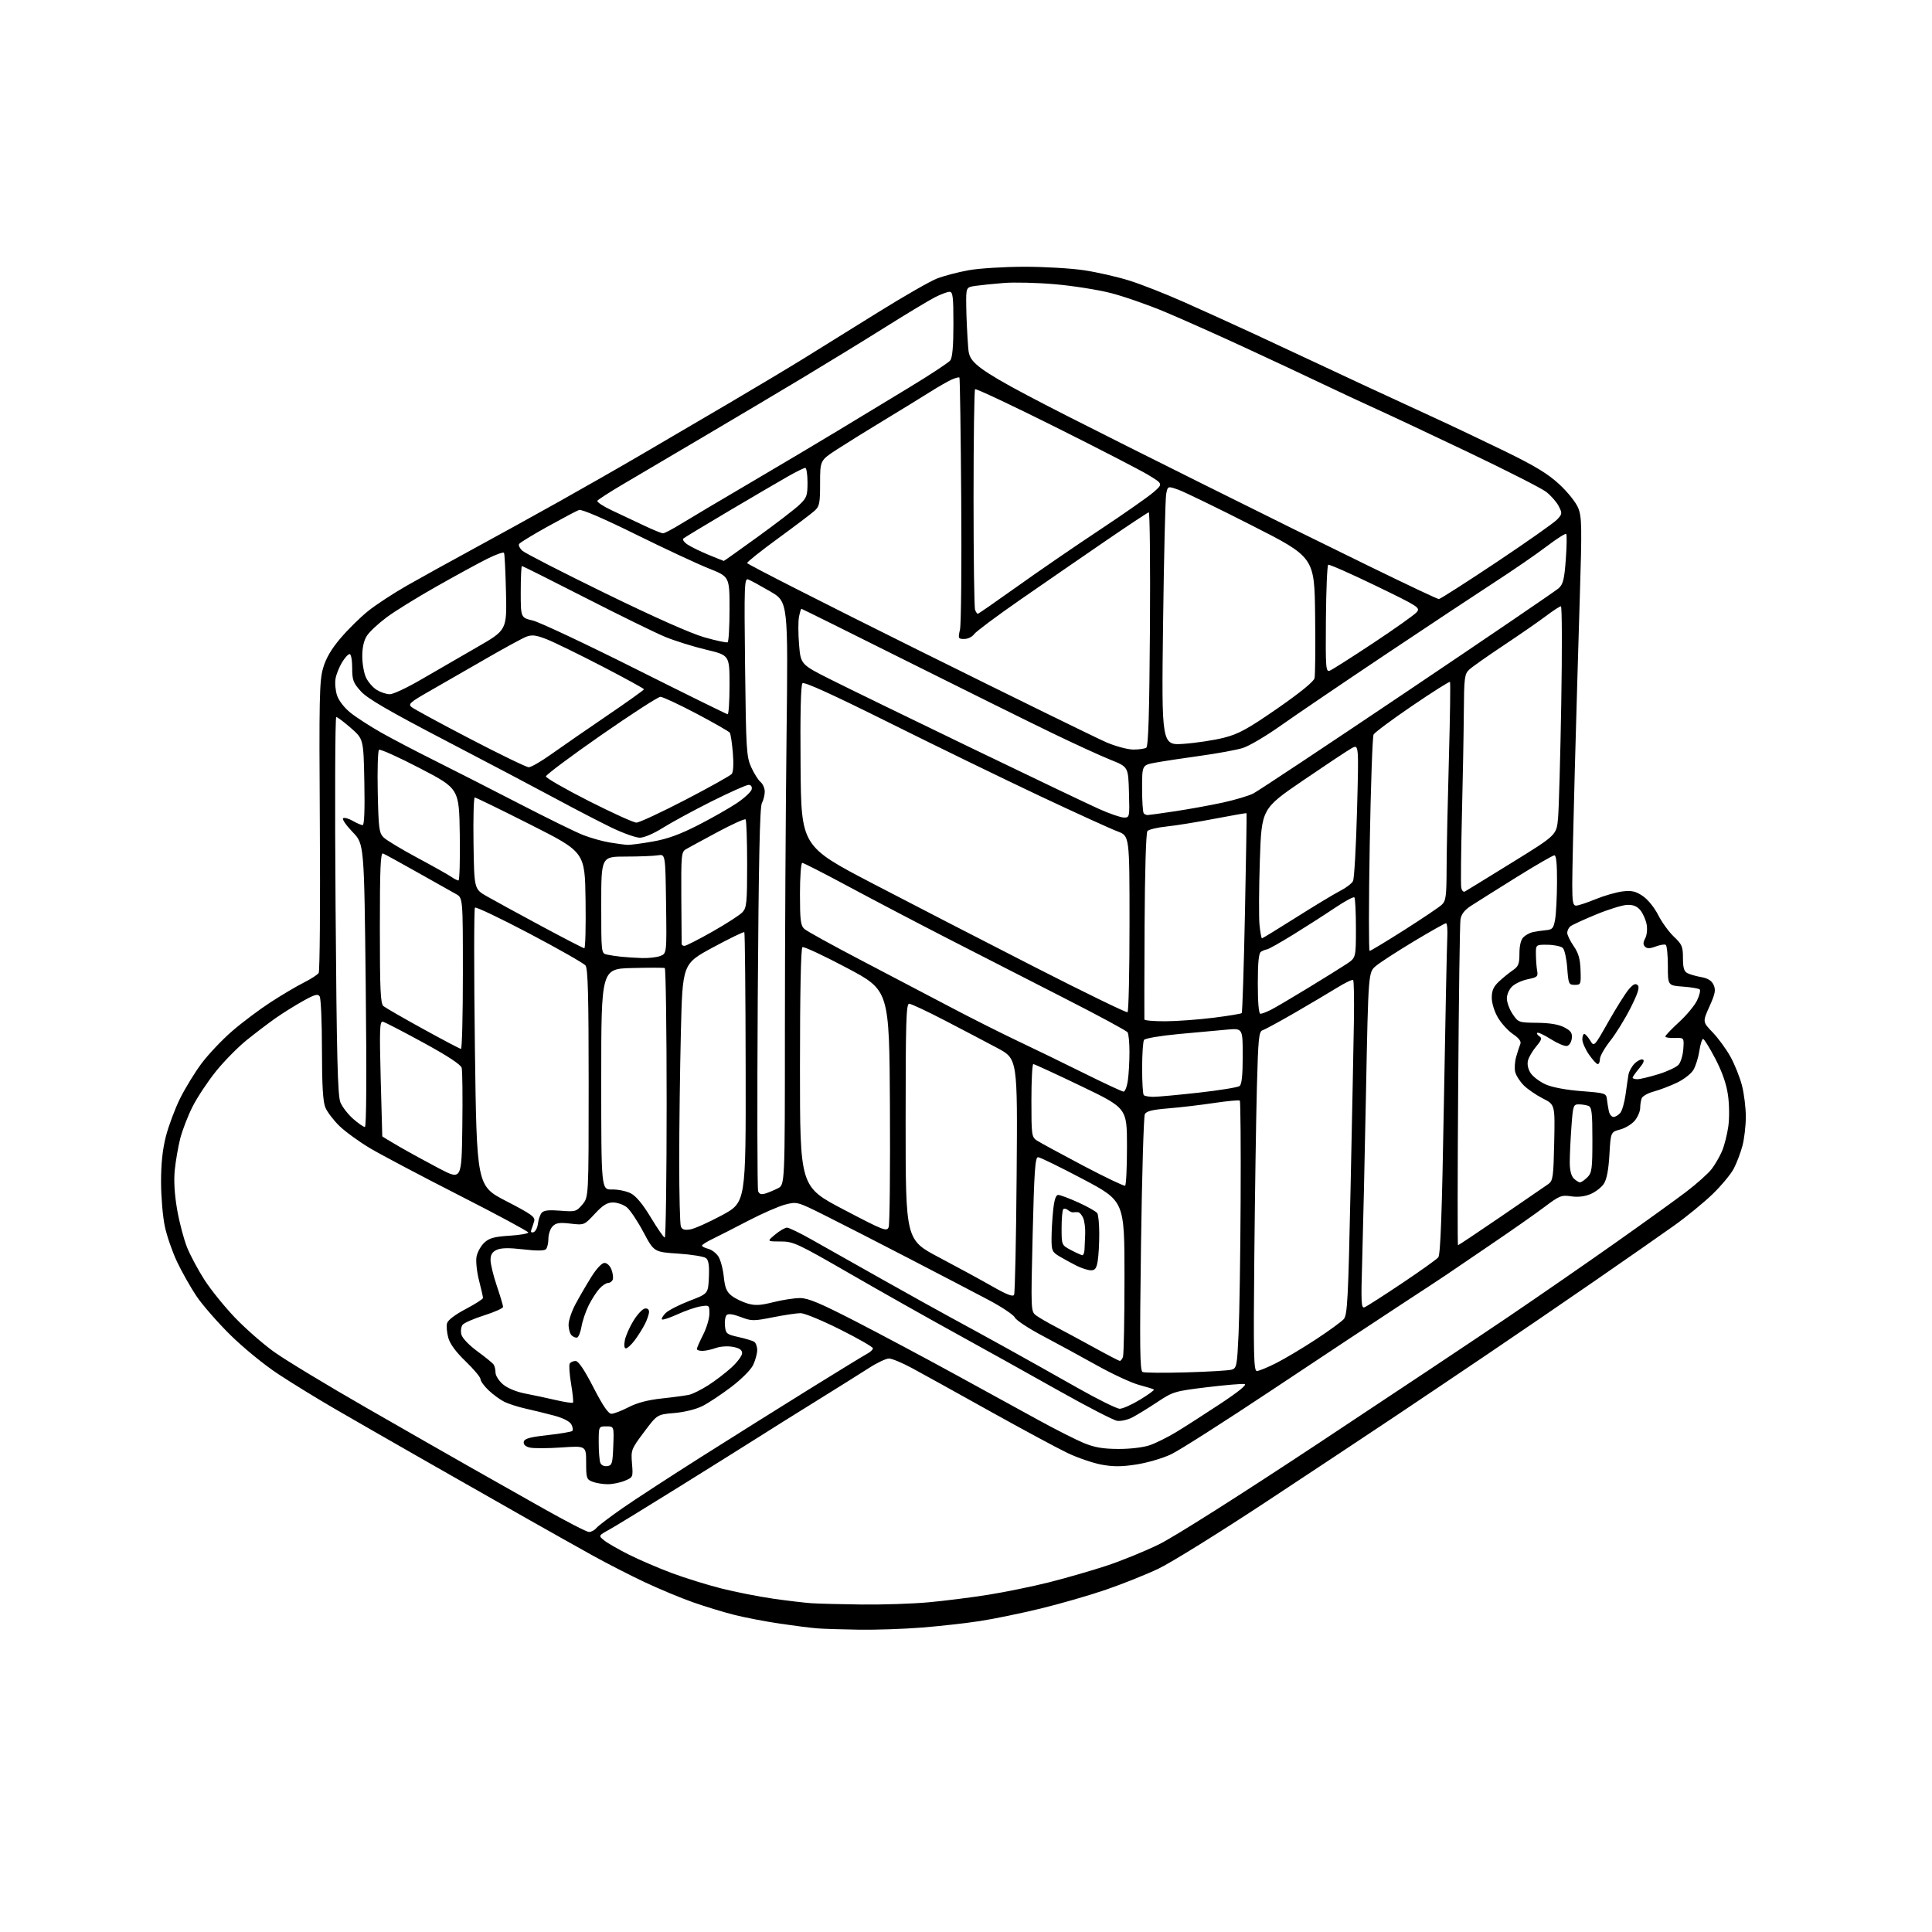 <?xml version="1.0" encoding="UTF-8" standalone="no"?>
<svg 
  version="1.1" 
  xmlns="http://www.w3.org/2000/svg" 
  xmlns:xlink="http://www.w3.org/1999/xlink" 
  xmlns:svg="http://www.w3.org/2000/svg"
  xmlns:rdf="http://www.w3.org/1999/02/22-rdf-syntax-ns#"
  xmlns:cc="http://creativecommons.org/ns#"
  xmlns:dc="http://purl.org/dc/elements/1.1/"
  viewBox="0 0 768 768"
  width="768"
  height="768"
>
<style>svg {background-color: white; }</style>"
<path stroke="none" fill="black" fill-rule="evenodd" d="M341.60,647.83C334.95,647.73 327.48,647.50 325.00,647.31C322.52,647.13 315.77,646.27 310.00,645.42C304.23,644.56 296.04,642.99 291.82,641.92C287.60,640.86 280.20,638.60 275.39,636.90C270.58,635.21 261.98,631.62 256.28,628.94C250.59,626.26 241.33,621.52 235.71,618.41C230.10,615.29 218.53,608.80 210.00,603.97C201.47,599.14 183.47,588.90 170.00,581.21C156.53,573.53 139.88,563.97 133.00,559.98C126.12,555.99 116.06,549.81 110.64,546.24C105.06,542.58 96.76,535.79 91.53,530.63C86.45,525.61 80.39,518.66 78.07,515.19C75.75,511.72 72.30,505.63 70.42,501.66C68.53,497.69 66.32,491.31 65.51,487.47C64.70,483.64 64.03,475.73 64.02,469.91C64.01,462.65 64.61,456.93 65.94,451.73C67.01,447.56 69.54,440.79 71.57,436.68C73.61,432.57 77.47,426.26 80.17,422.66C82.87,419.06 88.32,413.31 92.29,409.88C96.25,406.45 103.10,401.31 107.50,398.45C111.90,395.59 117.83,392.07 120.68,390.64C123.53,389.21 126.23,387.47 126.68,386.77C127.13,386.07 127.34,359.80 127.14,328.39C126.82,277.60 126.96,270.64 128.43,265.60C129.57,261.66 131.68,258.04 135.35,253.72C138.25,250.30 143.15,245.46 146.25,242.96C149.34,240.47 156.30,235.90 161.73,232.80C167.15,229.71 178.99,223.16 188.04,218.25C197.09,213.34 212.38,204.91 222.00,199.52C231.62,194.14 246.47,185.66 255.00,180.67C263.52,175.69 279.05,166.59 289.50,160.45C299.95,154.31 313.45,146.23 319.50,142.50C325.55,138.77 338.82,130.52 349.00,124.17C359.18,117.83 369.75,111.77 372.50,110.71C375.25,109.65 380.88,108.17 385.00,107.43C389.12,106.68 399.02,106.06 407.00,106.04C414.98,106.02 425.78,106.66 431.00,107.44C436.23,108.23 444.33,110.08 449.00,111.56C453.68,113.03 463.35,116.83 470.50,120.01C477.65,123.18 489.80,128.70 497.50,132.26C505.20,135.83 515.55,140.66 520.50,142.99C525.45,145.33 535.80,150.16 543.50,153.74C551.20,157.31 563.18,162.85 570.13,166.04C577.08,169.23 589.77,175.26 598.35,179.44C610.25,185.25 615.34,188.34 619.86,192.53C623.25,195.67 626.48,199.73 627.39,202.00C628.80,205.54 628.87,209.49 628.00,237.24C627.47,254.43 626.57,285.38 626.01,306.00C625.45,326.62 624.99,347.21 624.99,351.75C625.00,358.46 625.28,360.00 626.52,360.00C627.36,360.00 630.84,358.85 634.27,357.44C637.70,356.04 642.52,354.65 645.00,354.35C648.63,353.92 650.17,354.27 653.00,356.16C655.01,357.51 657.62,360.72 659.15,363.72C660.60,366.59 663.41,370.47 665.40,372.34C668.62,375.38 669.00,376.28 669.00,380.83C669.00,384.68 669.43,386.15 670.75,386.83C671.71,387.33 674.21,388.05 676.30,388.42C678.95,388.90 680.42,389.83 681.19,391.53C682.11,393.53 681.82,395.01 679.54,400.08C676.79,406.21 676.79,406.21 680.79,410.36C682.99,412.64 686.17,416.98 687.85,420.00C689.53,423.02 691.60,428.18 692.45,431.46C693.30,434.74 693.99,440.36 693.99,443.96C693.98,447.56 693.38,452.75 692.64,455.50C691.91,458.25 690.37,462.30 689.23,464.50C688.09,466.70 684.31,471.26 680.83,474.63C677.35,478.01 670.45,483.65 665.50,487.18C660.55,490.71 646.38,500.59 634.00,509.14C621.62,517.69 602.27,530.91 591.00,538.52C579.73,546.14 563.30,557.18 554.50,563.07C545.70,568.96 522.98,584.02 504.00,596.54C485.02,609.07 465.45,621.23 460.50,623.58C455.55,625.93 446.17,629.68 439.65,631.92C433.14,634.16 421.44,637.54 413.65,639.43C405.87,641.32 395.00,643.56 389.50,644.40C384.00,645.25 373.70,646.40 366.60,646.97C359.51,647.54 348.26,647.92 341.60,647.83zM342.50,637.82C350.75,637.91 362.68,637.53 369.00,636.95C375.32,636.38 386.07,635.03 392.87,633.94C399.68,632.85 410.57,630.62 417.07,628.98C423.57,627.34 433.74,624.41 439.66,622.47C445.58,620.53 455.06,616.67 460.73,613.89C466.84,610.89 492.70,594.50 524.26,573.63C553.54,554.27 587.40,531.72 599.50,523.52C611.60,515.32 630.73,502.10 642.00,494.14C653.27,486.19 665.97,477.04 670.21,473.82C674.45,470.60 679.05,466.49 680.43,464.68C681.81,462.87 683.68,459.63 684.58,457.47C685.48,455.31 686.58,450.95 687.03,447.77C687.49,444.53 687.44,439.10 686.91,435.38C686.28,430.91 684.64,426.19 681.88,420.88C679.62,416.54 677.43,413.00 677.00,413.00C676.58,413.00 675.91,415.14 675.52,417.75C675.13,420.36 674.07,423.76 673.16,425.29C672.25,426.84 669.29,429.13 666.51,430.44C663.75,431.74 659.63,433.30 657.35,433.91C655.07,434.52 652.93,435.73 652.60,436.59C652.27,437.46 652.00,439.19 652.00,440.45C652.00,441.70 651.08,443.91 649.95,445.34C648.82,446.78 646.18,448.41 644.09,448.98C640.28,450.00 640.28,450.00 639.77,458.98C639.42,465.05 638.70,468.81 637.55,470.57C636.61,472.00 634.23,473.84 632.25,474.67C629.90,475.65 627.21,475.96 624.52,475.55C620.70,474.98 619.89,475.31 613.94,479.80C610.40,482.47 600.57,489.35 592.11,495.08C583.64,500.81 575.99,506.01 575.11,506.64C574.22,507.27 566.08,512.63 557.00,518.55C547.92,524.48 524.98,539.67 506.00,552.30C487.02,564.94 468.80,576.56 465.50,578.12C462.20,579.68 456.02,581.49 451.76,582.15C445.85,583.07 442.55,583.08 437.83,582.21C434.43,581.57 428.42,579.52 424.46,577.64C420.50,575.76 406.52,568.23 393.38,560.91C380.25,553.58 366.35,545.89 362.50,543.82C358.65,541.75 354.56,540.04 353.41,540.03C352.25,540.01 348.65,541.71 345.41,543.81C342.16,545.90 332.75,551.80 324.50,556.91C316.25,562.02 306.12,568.36 302.00,570.99C297.88,573.61 283.70,582.49 270.50,590.71C257.30,598.93 244.55,606.74 242.17,608.06C237.84,610.46 237.84,610.46 240.17,612.34C241.45,613.38 245.88,615.92 250.00,617.99C254.12,620.06 261.77,623.34 267.00,625.30C272.23,627.25 281.06,630.00 286.63,631.41C292.20,632.82 301.42,634.64 307.13,635.47C312.83,636.29 319.75,637.11 322.50,637.30C325.25,637.49 334.25,637.72 342.50,637.82zM234.13,608.99C235.02,608.99 236.35,608.29 237.07,607.41C237.80,606.54 242.46,603.00 247.44,599.53C252.42,596.07 266.40,586.97 278.50,579.30C290.60,571.64 309.95,559.50 321.50,552.33C333.05,545.16 343.51,538.77 344.75,538.11C345.99,537.46 347.00,536.50 347.00,535.97C347.00,535.45 341.16,532.09 334.01,528.51C326.87,524.93 319.78,522.00 318.26,522.00C316.74,522.00 311.79,522.74 307.25,523.64C299.50,525.18 298.73,525.17 294.42,523.52C291.40,522.37 289.49,522.11 288.84,522.76C288.30,523.30 288.00,525.23 288.18,527.05C288.48,530.14 288.84,530.44 293.54,531.49C296.31,532.11 299.12,532.95 299.79,533.37C300.45,533.78 301.00,535.26 301.00,536.66C301.00,538.05 300.28,540.72 299.40,542.57C298.48,544.51 294.76,548.24 290.65,551.36C286.72,554.35 281.55,557.77 279.16,558.96C276.65,560.22 271.97,561.37 268.03,561.70C261.25,562.27 261.25,562.27 256.01,569.27C250.92,576.07 250.79,576.41 251.23,581.75C251.68,587.17 251.65,587.25 248.37,588.62C246.55,589.38 243.50,590.00 241.60,590.00C239.69,590.00 236.98,589.56 235.57,589.02C233.17,588.11 233.00,587.62 233.00,581.38C233.00,574.71 233.00,574.71 223.08,575.40C217.63,575.77 211.98,575.78 210.53,575.42C208.82,574.99 208.01,574.19 208.21,573.13C208.46,571.87 210.56,571.28 217.70,570.48C222.75,569.92 227.16,569.17 227.52,568.81C227.87,568.46 227.69,567.30 227.12,566.23C226.48,565.03 223.87,563.69 220.29,562.73C217.11,561.88 212.03,560.63 209.00,559.96C205.97,559.28 202.15,558.07 200.50,557.25C198.85,556.44 196.04,554.39 194.25,552.69C192.46,551.00 191.00,548.99 191.00,548.22C191.00,547.46 188.35,544.29 185.11,541.17C181.22,537.43 178.87,534.23 178.20,531.77C177.63,529.73 177.41,527.13 177.71,526.02C178.03,524.77 180.91,522.58 185.12,520.37C188.90,518.38 192.00,516.39 192.00,515.96C192.00,515.52 191.29,512.37 190.41,508.96C189.54,505.55 189.09,501.31 189.43,499.54C189.76,497.77 191.14,495.28 192.49,494.01C194.47,492.15 196.40,491.61 202.47,491.22C206.61,490.95 210.00,490.38 210.00,489.94C210.00,489.51 197.63,482.85 182.51,475.15C167.39,467.45 151.46,459.03 147.12,456.45C142.78,453.87 137.31,449.89 134.96,447.63C132.62,445.36 130.09,442.05 129.35,440.28C128.37,437.95 128.00,431.61 127.98,417.28C127.98,406.40 127.57,396.87 127.08,396.10C126.36,394.96 125.12,395.30 120.35,397.97C117.13,399.77 112.25,402.83 109.50,404.76C106.75,406.70 101.64,410.58 98.14,413.39C94.64,416.20 89.11,421.82 85.84,425.87C82.58,429.92 78.38,436.26 76.52,439.95C74.66,443.65 72.47,449.33 71.64,452.59C70.82,455.84 69.85,461.44 69.48,465.02C69.04,469.34 69.36,474.68 70.41,480.81C71.29,485.90 73.09,492.71 74.40,495.94C75.71,499.18 78.84,505.00 81.35,508.88C83.86,512.76 89.28,519.46 93.39,523.76C97.50,528.06 104.47,534.18 108.88,537.35C113.28,540.52 129.85,550.56 145.70,559.65C161.54,568.75 179.90,579.24 186.50,582.98C193.10,586.72 206.15,594.09 215.50,599.37C224.85,604.65 233.23,608.98 234.13,608.99zM241.38,582.80C243.30,582.53 243.53,581.78 243.79,574.75C244.08,567.00 244.08,567.00 241.04,567.00C238.00,567.00 238.00,567.00 238.00,573.42C238.00,576.95 238.28,580.57 238.63,581.47C239.00,582.44 240.13,582.98 241.38,582.80zM444.62,575.98C449.40,575.99 454.55,575.37 457.12,574.47C459.53,573.63 464.20,571.31 467.50,569.31C470.80,567.32 478.66,562.27 484.98,558.10C492.39,553.20 495.83,550.40 494.71,550.18C493.74,550.00 487.01,550.57 479.73,551.45C466.93,553.01 466.29,553.20 459.98,557.39C456.39,559.77 451.94,562.50 450.10,563.45C448.25,564.41 445.55,565.01 444.10,564.80C442.64,564.59 432.02,559.10 420.48,552.60C408.94,546.11 390.73,535.97 380.00,530.07C369.27,524.18 350.41,513.54 338.08,506.43C316.90,494.21 315.37,493.50 310.25,493.50C304.84,493.50 304.84,493.50 308.13,490.75C309.94,489.24 312.06,488.00 312.83,488.00C313.61,488.00 318.13,490.19 322.87,492.88C327.62,495.56 340.27,502.70 351.00,508.74C361.73,514.78 374.10,521.66 378.50,524.03C382.90,526.40 392.57,531.70 400.00,535.81C407.43,539.93 420.13,547.05 428.24,551.65C436.35,556.24 443.94,560.00 445.11,560.00C446.28,560.00 449.91,558.38 453.18,556.39C456.44,554.41 458.93,552.60 458.71,552.38C458.49,552.15 455.87,551.34 452.90,550.56C449.93,549.79 442.32,546.27 436.00,542.74C429.68,539.21 419.96,533.93 414.42,531.00C408.87,528.07 403.92,524.80 403.42,523.74C402.91,522.67 398.23,519.54 393.00,516.77C387.77,514.00 373.60,506.61 361.50,500.34C349.40,494.06 334.41,486.39 328.18,483.28C316.94,477.66 316.82,477.63 312.18,478.82C309.61,479.48 303.00,482.37 297.50,485.23C292.00,488.09 285.61,491.35 283.30,492.47C280.98,493.59 279.07,494.79 279.05,495.14C279.02,495.49 280.12,496.06 281.49,496.41C282.86,496.75 284.68,498.11 285.55,499.44C286.42,500.76 287.39,504.37 287.71,507.46C288.16,511.85 288.83,513.51 290.78,515.04C292.15,516.12 294.98,517.51 297.07,518.14C300.12,519.05 302.14,518.96 307.39,517.64C310.98,516.74 315.76,516.00 318.02,516.00C321.25,516.00 326.04,518.01 340.32,525.37C350.32,530.52 368.18,540.04 380.00,546.52C391.82,553.00 406.85,561.23 413.39,564.82C419.93,568.40 427.81,572.38 430.89,573.65C435.14,575.39 438.47,575.96 444.62,575.98zM243.05,562.00C244.02,562.00 247.07,560.83 249.83,559.40C253.24,557.63 257.51,556.51 263.17,555.90C267.75,555.41 272.62,554.75 274.00,554.43C275.38,554.12 278.75,552.43 281.50,550.69C284.25,548.94 288.41,545.77 290.75,543.63C293.09,541.49 295.00,538.92 295.00,537.92C295.00,536.61 293.97,535.90 291.34,535.40C289.25,535.01 286.32,535.21 284.52,535.86C282.78,536.49 280.38,537.00 279.18,537.00C277.98,537.00 277.00,536.66 277.00,536.25C277.01,535.84 278.13,533.29 279.50,530.58C280.88,527.87 282.00,524.10 282.00,522.20C282.00,518.80 281.94,518.75 278.46,519.31C276.52,519.63 272.40,521.04 269.31,522.46C266.22,523.87 263.45,524.78 263.15,524.49C262.86,524.19 263.50,523.05 264.59,521.97C265.68,520.88 269.93,518.70 274.03,517.12C281.50,514.26 281.50,514.26 281.79,507.79C282.00,503.14 281.69,500.98 280.67,500.14C279.89,499.49 274.91,498.68 269.61,498.33C259.98,497.70 259.98,497.70 255.74,489.73C253.41,485.35 250.43,480.91 249.12,479.88C247.80,478.85 245.36,478.00 243.69,478.00C241.36,478.00 239.64,479.07 236.43,482.52C232.22,487.04 232.22,487.04 226.80,486.41C222.45,485.90 221.04,486.10 219.69,487.46C218.76,488.38 218.00,490.60 218.00,492.37C218.00,494.15 217.55,496.05 217.01,496.59C216.36,497.24 213.22,497.26 207.98,496.64C202.31,495.98 199.21,496.04 197.47,496.83C195.66,497.66 195.00,498.74 195.00,500.88C195.00,502.49 196.12,507.11 197.49,511.15C198.86,515.19 199.98,518.95 199.98,519.50C199.97,520.05 196.61,521.56 192.52,522.86C188.42,524.15 184.55,525.84 183.92,526.59C183.29,527.35 183.06,529.10 183.40,530.47C183.77,531.93 186.40,534.69 189.76,537.16C192.92,539.47 195.83,541.84 196.23,542.43C196.64,543.02 196.98,544.47 196.98,545.66C196.99,546.85 198.34,548.95 199.99,550.34C201.77,551.84 205.30,553.29 208.74,553.95C211.91,554.56 217.38,555.72 220.90,556.54C224.43,557.36 227.51,557.82 227.76,557.58C228.00,557.33 227.67,553.97 227.02,550.11C226.37,546.24 226.12,542.61 226.48,542.04C226.83,541.47 227.88,541.01 228.81,541.01C229.94,541.02 232.28,544.49 235.89,551.51C239.66,558.83 241.82,562.00 243.05,562.00zM471.50,545.54C480.30,545.29 488.45,544.81 489.61,544.46C491.59,543.88 491.77,542.95 492.35,530.17C492.70,522.65 493.07,498.85 493.17,477.27C493.28,455.69 493.13,437.80 492.85,437.52C492.57,437.23 488.00,437.65 482.71,438.44C477.41,439.24 469.22,440.20 464.50,440.59C458.12,441.10 455.71,441.69 455.09,442.89C454.64,443.78 453.95,467.07 453.57,494.65C453.00,535.58 453.12,544.90 454.19,545.39C454.91,545.72 462.70,545.79 471.50,545.54zM499.62,545.00C500.41,545.00 503.86,543.59 507.28,541.86C510.70,540.13 517.77,535.92 523.00,532.49C528.23,529.06 533.24,525.41 534.15,524.38C535.62,522.72 535.94,516.58 536.88,472.00C537.47,444.23 538.07,414.44 538.20,405.81C538.34,397.18 538.20,389.87 537.90,389.57C537.60,389.27 534.69,390.66 531.43,392.68C528.17,394.69 520.58,399.18 514.58,402.66C508.57,406.13 502.88,409.22 501.94,409.52C500.41,410.01 500.16,412.49 499.63,432.28C499.31,444.50 498.85,474.86 498.61,499.75C498.23,538.69 498.38,545.00 499.62,545.00zM445.14,540.97C445.50,540.99 446.06,540.29 446.39,539.42C446.73,538.55 447.00,524.25 447.00,507.65C447.00,477.46 447.00,477.46 430.51,468.73C421.44,463.93 413.39,460.00 412.63,460.00C411.50,460.00 411.11,465.55 410.50,490.66C409.77,521.15 409.77,521.32 411.88,522.91C413.05,523.78 416.59,525.84 419.75,527.48C422.91,529.13 429.77,532.83 435.00,535.71C440.23,538.59 444.79,540.96 445.14,540.97zM248.82,536.00C248.15,536.00 247.99,534.80 248.39,532.75C248.75,530.96 250.28,527.48 251.81,525.01C253.33,522.53 255.35,520.36 256.29,520.18C257.34,519.98 258.00,520.48 258.00,521.48C258.00,522.37 257.27,524.54 256.38,526.30C255.49,528.06 253.67,530.96 252.33,532.75C250.99,534.54 249.41,536.00 248.82,536.00zM229.45,531.68C228.89,531.87 227.88,531.48 227.21,530.81C226.55,530.15 226.01,528.23 226.02,526.55C226.03,524.87 227.27,521.21 228.77,518.41C230.27,515.61 233.07,510.79 235.00,507.69C237.09,504.33 239.22,502.05 240.27,502.03C241.29,502.01 242.48,503.14 243.07,504.67C243.62,506.14 243.85,507.94 243.57,508.67C243.29,509.40 242.45,510.00 241.71,510.00C240.96,510.00 239.42,511.01 238.29,512.25C237.15,513.49 235.24,516.45 234.04,518.84C232.85,521.23 231.55,525.02 231.17,527.27C230.78,529.51 230.01,531.50 229.45,531.68zM542.41,519.67C543.23,519.36 549.89,515.09 557.21,510.19C564.53,505.30 571.06,500.63 571.73,499.83C572.62,498.75 573.21,482.58 573.97,438.44C574.54,405.47 575.15,375.91 575.32,372.75C575.49,369.59 575.26,367.00 574.81,367.00C574.36,367.00 568.57,370.26 561.94,374.25C555.32,378.24 548.55,382.62 546.92,384.00C543.94,386.50 543.94,386.50 543.01,434.00C542.50,460.12 541.82,490.22 541.50,500.87C540.98,517.82 541.10,520.18 542.41,519.67zM403.11,514.72C403.47,514.05 403.93,492.67 404.13,467.21C404.50,420.91 404.50,420.91 396.50,416.63C392.10,414.28 382.71,409.35 375.64,405.68C368.57,402.00 362.16,399.00 361.39,399.00C360.22,399.00 360.00,406.49 360.00,445.91C360.00,492.83 360.00,492.83 373.25,499.82C380.54,503.66 390.09,508.86 394.48,511.37C400.11,514.59 402.65,515.58 403.11,514.72zM433.62,504.96C432.45,504.94 429.93,504.13 428.00,503.17C426.07,502.20 423.04,500.55 421.25,499.49C418.25,497.72 418.00,497.17 418.00,492.43C418.00,489.61 418.29,484.53 418.64,481.15C419.09,476.90 419.71,475.00 420.66,475.00C421.42,475.00 425.05,476.36 428.73,478.03C432.41,479.70 435.77,481.61 436.20,482.28C436.62,482.95 436.97,486.65 436.97,490.50C436.98,494.35 436.70,499.19 436.36,501.25C435.87,504.23 435.30,504.99 433.62,504.96zM430.25,498.96C430.66,498.98 431.05,497.99 431.11,496.75C431.17,495.51 431.29,492.70 431.38,490.50C431.47,488.30 431.12,485.49 430.61,484.25C430.10,483.01 429.19,481.95 428.59,481.88C427.99,481.82 427.12,481.83 426.64,481.92C426.17,482.00 425.23,481.61 424.55,481.04C423.87,480.48 423.02,480.31 422.66,480.68C422.30,481.04 422.00,484.40 422.00,488.14C422.00,494.95 422.00,494.95 425.75,496.93C427.81,498.02 429.84,498.93 430.25,498.96zM579.58,495.00C579.79,495.00 587.51,489.85 596.73,483.55C605.95,477.25 614.40,471.45 615.50,470.67C617.32,469.36 617.53,467.89 617.82,454.17C618.14,439.11 618.14,439.11 613.31,436.66C610.66,435.31 607.24,432.97 605.72,431.45C604.20,429.93 602.67,427.55 602.32,426.15C601.97,424.76 602.15,422.02 602.71,420.06C603.27,418.10 604.01,415.82 604.36,415.00C604.79,413.99 603.83,412.70 601.44,411.08C599.49,409.75 596.79,406.79 595.44,404.50C594.03,402.08 593.00,398.75 593.00,396.59C593.00,393.76 593.70,392.19 595.86,390.17C597.43,388.70 599.91,386.69 601.36,385.70C603.61,384.17 604.00,383.18 604.00,379.02C604.00,375.92 604.57,373.57 605.57,372.57C606.43,371.71 608.12,370.79 609.32,370.53C610.52,370.26 612.84,369.93 614.49,369.77C617.12,369.53 617.56,369.03 618.18,365.50C618.57,363.30 618.91,356.66 618.94,350.75C618.98,343.56 618.64,340.00 617.90,340.00C617.29,340.00 610.43,343.97 602.65,348.82C594.87,353.67 586.82,358.73 584.76,360.07C582.16,361.76 580.88,363.41 580.56,365.50C580.30,367.15 579.89,396.96 579.65,431.75C579.40,466.54 579.37,495.00 579.58,495.00zM264.25,491.96C264.66,491.98 265.00,467.95 265.00,438.56C265.00,409.17 264.66,384.98 264.25,384.81C263.84,384.64 257.99,384.64 251.25,384.81C239.00,385.12 239.00,385.12 239.00,429.02C239.00,472.93 239.00,472.93 243.31,472.84C245.68,472.79 249.04,473.49 250.77,474.38C252.84,475.45 255.57,478.74 258.71,483.97C261.35,488.35 263.84,491.95 264.25,491.96zM212.09,489.81C212.87,489.55 213.65,488.03 213.84,486.42C214.02,484.82 214.69,482.88 215.31,482.13C216.14,481.13 218.13,480.90 222.73,481.27C228.74,481.75 229.12,481.64 231.51,478.81C234.00,475.85 234.00,475.85 234.00,430.61C234.00,395.94 233.71,385.01 232.75,383.80C232.06,382.92 222.06,377.23 210.51,371.14C198.97,365.06 189.20,360.40 188.80,360.80C188.40,361.20 188.39,386.25 188.78,416.46C189.50,471.40 189.50,471.40 201.22,477.45C211.32,482.67 212.86,483.78 212.33,485.50C212.00,486.60 211.49,488.12 211.20,488.89C210.88,489.76 211.20,490.10 212.09,489.81zM353.26,487.79C353.68,486.68 353.90,465.05 353.76,439.73C353.50,393.69 353.50,393.69 336.73,384.80C327.51,379.91 319.52,376.18 318.98,376.51C318.36,376.89 318.00,394.58 318.00,424.42C318.00,471.72 318.00,471.72 335.25,480.76C351.34,489.20 352.55,489.67 353.26,487.79zM274.40,488.71C276.10,488.43 281.77,485.89 287.00,483.07C296.50,477.94 296.50,477.94 296.41,424.46C296.36,395.05 296.12,370.79 295.88,370.55C295.64,370.31 290.01,373.04 283.38,376.62C271.32,383.13 271.32,383.13 270.66,410.23C270.30,425.13 270.00,448.24 270.00,461.58C270.00,474.92 270.29,486.60 270.65,487.53C271.13,488.78 272.09,489.08 274.40,488.71zM304.25,474.44C305.49,474.06 307.74,473.12 309.25,472.35C312.00,470.95 312.00,470.95 312.01,408.72C312.02,374.50 312.31,322.37 312.66,292.88C313.29,239.26 313.29,239.26 306.21,235.12C302.31,232.85 298.37,230.70 297.45,230.34C295.90,229.75 295.80,232.28 296.18,265.10C296.56,298.11 296.73,300.80 298.63,305.00C299.76,307.48 301.42,310.12 302.34,310.87C303.25,311.63 304.00,313.34 304.00,314.69C304.00,316.03 303.48,318.10 302.85,319.28C302.03,320.82 301.57,342.72 301.22,396.66C300.96,438.04 301.03,472.63 301.37,473.52C301.81,474.67 302.64,474.94 304.25,474.44zM447.25,471.33C447.66,471.08 448.00,464.05 447.99,455.69C447.99,440.50 447.99,440.50 429.74,431.74C419.71,426.92 411.16,422.98 410.75,422.99C410.34,422.99 410.00,429.51 410.00,437.48C410.00,451.39 410.09,452.01 412.25,453.42C413.49,454.22 421.70,458.68 430.50,463.33C439.30,467.97 446.84,471.57 447.25,471.33zM628.07,470.00C628.58,470.00 629.90,469.10 631.00,468.00C632.79,466.21 633.00,464.67 633.00,453.11C633.00,442.27 632.75,440.12 631.42,439.61C630.55,439.27 628.82,439.00 627.57,439.00C625.42,439.00 625.26,439.50 624.65,448.15C624.29,453.19 624.00,459.46 624.00,462.08C624.00,465.09 624.58,467.44 625.57,468.43C626.44,469.29 627.56,470.00 628.07,470.00zM183.78,447.83C183.94,436.10 183.82,425.60 183.53,424.50C183.17,423.18 178.03,419.79 168.34,414.50C160.28,410.10 153.03,406.34 152.22,406.15C150.94,405.85 150.82,408.84 151.33,428.65C151.65,441.22 151.93,451.59 151.96,451.71C151.98,451.82 155.04,453.67 158.75,455.82C162.46,457.97 169.55,461.85 174.50,464.45C183.50,469.16 183.50,469.16 183.78,447.83zM145.04,448.00C145.66,448.00 145.78,427.82 145.38,391.75C144.76,335.50 144.76,335.50 140.19,330.77C137.68,328.17 135.96,325.71 136.37,325.29C136.79,324.88 138.49,325.32 140.15,326.27C141.80,327.22 143.61,328.00 144.17,328.00C144.81,328.00 145.05,321.89 144.83,310.89C144.50,293.79 144.50,293.79 139.50,289.41C136.75,287.01 134.12,285.03 133.67,285.02C133.21,285.01 133.08,318.74 133.39,359.97C133.84,420.35 134.22,435.59 135.33,438.24C136.08,440.05 138.36,442.99 140.39,444.77C142.41,446.54 144.51,448.00 145.04,448.00zM641.40,444.00C642.14,444.00 643.35,443.28 644.09,442.40C644.82,441.51 645.76,438.25 646.18,435.15C646.60,432.04 647.13,428.44 647.35,427.15C647.57,425.87 648.66,423.90 649.77,422.79C650.88,421.67 652.34,420.95 653.01,421.17C653.81,421.44 653.33,422.64 651.61,424.68C650.18,426.39 649.00,428.06 649.00,428.39C649.00,428.73 649.85,429.00 650.89,429.00C651.94,429.00 655.69,428.10 659.23,427.01C662.77,425.92 666.38,424.23 667.25,423.26C668.12,422.29 668.97,419.48 669.14,417.00C669.46,412.50 669.46,412.50 665.73,412.62C663.68,412.69 662.00,412.42 662.00,412.02C662.00,411.62 664.45,409.06 667.43,406.32C670.42,403.58 673.65,399.70 674.61,397.68C675.57,395.67 676.04,393.71 675.66,393.32C675.27,392.94 672.27,392.43 668.98,392.19C663.00,391.76 663.00,391.76 663.00,383.94C663.00,379.64 662.62,375.88 662.15,375.59C661.68,375.30 659.88,375.60 658.16,376.25C655.87,377.11 654.73,377.13 653.92,376.32C653.11,375.51 653.13,374.62 654.00,373.00C654.67,371.74 654.91,369.36 654.56,367.47C654.22,365.64 653.11,363.12 652.10,361.87C650.80,360.26 649.26,359.63 646.88,359.70C645.02,359.75 639.45,361.47 634.50,363.51C629.55,365.55 624.94,367.68 624.25,368.23C623.56,368.79 623.00,369.95 623.00,370.82C623.00,371.68 624.15,374.04 625.54,376.06C627.47,378.84 628.14,381.17 628.29,385.62C628.49,391.28 628.41,391.50 626.00,391.50C623.63,391.50 623.47,391.15 623.00,384.80C622.73,381.11 621.94,377.54 621.26,376.86C620.58,376.18 617.88,375.60 615.26,375.56C610.50,375.50 610.50,375.50 610.55,379.50C610.58,381.70 610.80,384.61 611.05,385.96C611.45,388.15 611.05,388.51 607.41,389.24C605.16,389.69 602.35,390.96 601.16,392.07C599.94,393.21 599.00,395.30 599.00,396.89C599.00,398.44 600.03,401.23 601.29,403.10C603.54,406.44 603.71,406.50 611.04,406.58C616.05,406.63 619.59,407.22 621.81,408.38C624.49,409.78 625.06,410.63 624.81,412.80C624.63,414.32 623.79,415.62 622.87,415.79C621.97,415.96 619.07,414.73 616.44,413.06C613.80,411.39 611.40,410.27 611.10,410.57C610.80,410.86 611.18,411.49 611.94,411.96C613.06,412.65 612.80,413.44 610.66,415.99C609.20,417.73 607.72,420.25 607.39,421.58C607.01,423.09 607.42,425.00 608.47,426.60C609.41,428.02 612.10,430.04 614.46,431.09C617.08,432.24 622.61,433.28 628.63,433.74C638.18,434.48 638.51,434.58 638.78,437.00C638.93,438.38 639.28,440.51 639.55,441.75C639.82,442.99 640.65,444.00 641.40,444.00zM458.42,436.01C460.11,436.01 468.25,435.27 476.50,434.35C484.75,433.43 492.06,432.24 492.75,431.72C493.62,431.05 494.00,427.37 494.00,419.74C494.00,408.73 494.00,408.73 487.75,409.29C484.31,409.59 475.65,410.39 468.50,411.05C461.33,411.72 455.17,412.76 454.77,413.38C454.36,414.00 454.02,419.04 454.02,424.58C454.01,430.13 454.30,434.97 454.67,435.33C455.03,435.70 456.72,436.00 458.42,436.01zM446.61,433.93C447.23,433.97 448.01,431.91 448.36,429.36C448.71,426.81 448.99,421.75 448.98,418.11C448.98,414.47 448.64,410.99 448.23,410.36C447.83,409.74 436.70,403.72 423.50,397.00C410.30,390.27 389.38,379.57 377.00,373.21C364.62,366.85 346.70,357.46 337.16,352.33C327.62,347.20 319.40,343.00 318.91,343.00C318.41,343.00 318.00,348.56 318.00,355.35C318.00,365.83 318.26,367.93 319.75,369.27C320.71,370.14 330.73,375.67 342.00,381.56C353.27,387.44 369.25,395.83 377.50,400.18C385.75,404.54 397.90,410.66 404.50,413.78C411.10,416.90 423.02,422.70 431.00,426.66C438.98,430.62 446.00,433.90 446.61,433.93zM635.14,423.00C634.66,423.00 633.09,421.29 631.64,419.20C630.19,417.10 629.00,414.40 629.00,413.20C629.00,411.99 629.35,411.00 629.77,411.00C630.19,411.00 631.24,412.17 632.11,413.59C633.68,416.19 633.68,416.19 639.41,406.06C642.57,400.50 646.21,394.72 647.50,393.22C649.26,391.20 650.15,390.79 651.00,391.62C651.86,392.47 651.15,394.74 648.17,400.67C645.98,405.02 642.34,410.91 640.09,413.76C637.84,416.61 636.00,419.85 636.00,420.97C636.00,422.09 635.61,423.00 635.14,423.00zM183.25,416.95C183.66,416.98 184.00,403.48 184.00,386.95C184.00,356.91 184.00,356.91 181.25,355.39C179.74,354.56 172.88,350.70 166.00,346.81C159.12,342.93 152.94,339.54 152.25,339.27C151.27,338.89 151.00,345.19 151.00,368.77C151.00,393.60 151.25,398.96 152.43,399.95C153.22,400.60 160.31,404.69 168.18,409.02C176.06,413.36 182.84,416.93 183.25,416.95zM463.25,405.97C467.79,405.95 476.36,405.32 482.30,404.58C488.25,403.83 493.33,403.00 493.60,402.73C493.87,402.46 494.45,384.53 494.89,362.87C495.33,341.22 495.62,323.40 495.53,323.27C495.44,323.14 489.78,324.12 482.94,325.44C476.10,326.76 467.48,328.16 463.78,328.54C460.08,328.92 456.63,329.74 456.11,330.37C455.56,331.03 455.09,346.82 454.99,368.00C454.90,388.08 454.86,404.84 454.91,405.25C454.96,405.66 458.71,405.99 463.25,405.97zM448.21,402.37C448.65,402.10 449.00,386.22 449.00,367.08C449.00,332.27 449.00,332.27 444.25,330.50C441.64,329.53 427.80,323.22 413.50,316.49C399.20,309.75 372.31,296.67 353.75,287.42C330.91,276.04 319.67,270.93 318.99,271.61C318.33,272.27 318.06,283.91 318.24,304.51C318.50,336.39 318.50,336.39 347.00,351.26C362.68,359.43 391.68,374.39 411.46,384.49C431.24,394.59 447.78,402.64 448.21,402.37zM501.05,403.00C501.63,403.00 503.54,402.26 505.30,401.37C507.06,400.47 513.67,396.57 520.00,392.71C526.33,388.85 533.19,384.58 535.25,383.22C539.00,380.73 539.00,380.73 539.00,369.03C539.00,362.60 538.72,357.06 538.38,356.72C538.04,356.38 534.56,358.26 530.63,360.90C526.71,363.54 519.31,368.29 514.19,371.45C509.07,374.61 504.35,377.28 503.69,377.38C503.04,377.47 501.94,377.91 501.25,378.34C500.36,378.89 500.00,382.59 500.00,391.06C500.00,398.73 500.38,403.00 501.05,403.00zM255.18,380.84C257.76,380.93 261.03,380.56 262.46,380.02C265.04,379.03 265.04,379.03 264.77,359.27C264.50,339.50 264.50,339.50 261.50,340.00C259.85,340.27 254.11,340.50 248.75,340.50C239.00,340.50 239.00,340.50 239.00,359.73C239.00,378.86 239.01,378.96 241.25,379.46C242.49,379.74 245.07,380.12 247.00,380.32C248.93,380.52 252.61,380.75 255.18,380.84zM544.45,378.00C544.82,378.00 550.98,374.29 558.13,369.75C565.27,365.21 571.99,360.69 573.06,359.71C574.79,358.12 575.01,356.47 575.05,344.71C575.08,337.44 575.49,318.00 575.96,301.50C576.42,285.00 576.62,271.31 576.39,271.07C576.16,270.83 569.41,275.10 561.39,280.56C553.38,286.01 546.46,291.16 546.02,291.99C545.58,292.82 544.90,312.51 544.49,335.75C544.09,358.99 544.07,378.00 544.45,378.00zM232.27,376.95C232.70,376.98 232.92,368.39 232.77,357.86C232.50,338.73 232.50,338.73 211.00,327.87C199.18,321.90 189.15,317.01 188.73,317.01C188.30,317.00 188.08,325.19 188.23,335.21C188.50,353.42 188.50,353.42 193.50,356.28C196.25,357.86 205.93,363.14 215.00,368.02C224.07,372.90 231.85,376.92 232.27,376.95zM272.10,376.00C272.70,376.00 277.71,373.45 283.23,370.32C288.74,367.20 294.09,363.74 295.13,362.63C296.81,360.83 297.00,358.86 297.00,343.48C297.00,334.05 296.72,326.06 296.39,325.72C296.05,325.38 290.98,327.67 285.14,330.81C279.29,333.94 273.65,337.01 272.61,337.62C270.87,338.65 270.74,340.09 270.83,356.62C270.89,366.45 270.95,374.84 270.97,375.25C270.99,375.66 271.49,376.00 272.10,376.00zM501.66,373.00C501.89,373.00 508.04,369.24 515.31,364.64C522.59,360.04 530.43,355.31 532.74,354.13C535.05,352.96 537.34,351.21 537.84,350.25C538.33,349.29 539.06,336.66 539.44,322.19C540.15,295.87 540.15,295.87 537.32,297.42C535.77,298.27 527.08,304.04 518.00,310.23C501.50,321.50 501.50,321.50 500.81,342.00C500.44,353.27 500.38,364.86 500.68,367.75C500.98,370.64 501.42,373.00 501.66,373.00zM582.36,354.36C582.99,354.01 591.43,348.83 601.12,342.84C618.75,331.95 618.75,331.95 619.35,325.22C619.68,321.53 620.26,301.06 620.62,279.75C620.99,258.44 620.93,241.00 620.49,241.00C620.05,241.00 617.39,242.73 614.59,244.85C611.79,246.96 604.23,252.20 597.79,256.49C591.35,260.77 585.16,265.13 584.04,266.18C582.17,267.92 581.99,269.35 581.89,283.29C581.83,291.66 581.49,310.20 581.13,324.50C580.78,338.80 580.65,351.51 580.86,352.74C581.07,354.04 581.70,354.72 582.36,354.36zM182.25,350.00C182.69,350.00 182.92,341.79 182.77,331.75C182.50,313.50 182.50,313.50 167.00,305.43C158.47,300.99 151.12,297.67 150.66,298.07C150.20,298.46 149.97,306.02 150.16,314.86C150.47,329.37 150.70,331.14 152.50,332.90C153.60,333.98 159.62,337.61 165.88,340.97C172.14,344.32 178.21,347.73 179.36,348.54C180.50,349.34 181.81,350.00 182.25,350.00zM249.50,335.85C250.60,335.89 255.10,335.30 259.50,334.52C265.30,333.51 270.25,331.71 277.50,328.01C283.00,325.19 289.97,321.23 292.99,319.20C296.01,317.16 298.63,314.71 298.81,313.75C299.02,312.68 298.53,312.00 297.56,312.00C296.69,312.00 290.05,314.97 282.81,318.59C275.57,322.22 266.87,326.95 263.47,329.09C259.89,331.35 256.04,333.00 254.34,333.00C252.72,333.00 247.63,331.18 243.02,328.95C238.42,326.72 228.54,321.60 221.08,317.57C213.61,313.54 193.87,303.13 177.20,294.44C154.42,282.56 146.05,277.69 143.45,274.81C140.40,271.43 140.00,270.36 140.00,265.50C140.00,262.45 139.55,260.00 138.99,260.00C138.43,260.00 137.08,261.46 135.99,263.25C134.90,265.04 133.73,267.93 133.40,269.68C133.07,271.44 133.33,274.47 133.98,276.43C134.67,278.52 136.88,281.37 139.33,283.33C141.62,285.17 147.10,288.71 151.50,291.20C155.90,293.69 165.35,298.64 172.50,302.20C179.65,305.77 194.72,313.45 206.00,319.27C217.28,325.10 228.90,330.81 231.84,331.95C234.78,333.10 239.50,334.43 242.34,334.90C245.18,335.38 248.40,335.80 249.50,335.85zM252.99,327.00C254.10,327.00 262.84,322.93 272.42,317.96C281.99,312.99 290.29,308.35 290.87,307.66C291.51,306.88 291.69,303.66 291.32,299.28C290.99,295.37 290.45,291.76 290.11,291.26C289.78,290.77 283.81,287.35 276.86,283.68C269.90,280.01 263.45,277.00 262.53,277.00C261.60,277.00 250.99,283.86 238.93,292.25C226.88,300.64 217.02,308.01 217.01,308.63C217.00,309.25 224.64,313.63 233.99,318.38C243.33,323.12 251.88,327.00 252.99,327.00zM446.78,324.99C449.03,325.00 449.07,324.84 448.78,314.92C448.50,304.85 448.50,304.85 441.50,302.05C437.65,300.52 427.07,295.67 418.00,291.28C408.93,286.89 382.91,274.01 360.19,262.65C337.48,251.29 318.74,242.00 318.57,242.00C318.39,242.00 317.96,243.43 317.62,245.17C317.27,246.91 317.28,251.89 317.64,256.24C318.30,264.13 318.30,264.13 330.40,270.21C337.05,273.55 362.07,285.73 386.00,297.28C409.93,308.83 432.88,319.79 437.00,321.63C441.12,323.47 445.53,324.98 446.78,324.99zM456.17,324.00C456.64,324.00 461.57,323.32 467.15,322.48C472.72,321.64 481.24,320.09 486.08,319.04C490.92,317.98 496.37,316.36 498.19,315.43C500.01,314.51 527.60,296.20 559.50,274.74C591.40,253.29 618.45,234.88 619.62,233.82C621.37,232.23 621.85,230.26 622.43,222.35C622.82,217.10 622.89,212.55 622.58,212.25C622.28,211.95 618.76,214.19 614.77,217.23C610.77,220.28 601.42,226.71 594.00,231.52C586.58,236.34 566.77,249.46 550.00,260.68C533.23,271.90 514.77,284.43 509.00,288.52C503.23,292.61 496.48,296.59 494.00,297.35C491.52,298.12 483.88,299.52 477.00,300.47C470.12,301.42 462.14,302.63 459.25,303.17C454.00,304.14 454.00,304.14 454.00,313.40C454.00,318.50 454.30,322.97 454.67,323.33C455.03,323.70 455.71,324.00 456.17,324.00zM210.19,304.99C211.12,304.99 215.19,302.64 219.23,299.75C223.28,296.86 233.21,290.00 241.29,284.50C249.38,279.00 256.00,274.27 256.00,274.00C256.00,273.73 248.46,269.59 239.25,264.82C230.04,260.05 220.14,255.22 217.26,254.09C213.10,252.46 211.46,252.25 209.26,253.09C207.74,253.66 200.43,257.65 193.00,261.94C185.57,266.23 175.55,271.99 170.73,274.74C163.04,279.12 162.16,279.89 163.58,281.06C164.46,281.80 174.93,287.48 186.84,293.68C198.75,299.89 209.26,304.98 210.19,304.99zM450.50,297.96C452.70,297.96 455.02,297.64 455.65,297.23C456.49,296.70 456.89,283.72 457.12,250.00C457.29,224.43 457.08,203.57 456.65,203.65C456.22,203.74 448.41,208.91 439.30,215.15C430.19,221.39 415.05,231.83 405.64,238.35C396.24,244.87 387.95,251.06 387.22,252.10C386.49,253.15 384.74,254.00 383.33,254.00C380.90,254.00 380.82,253.82 381.61,250.25C382.07,248.19 382.29,224.90 382.10,198.50C381.92,172.10 381.59,150.31 381.39,150.09C381.18,149.86 379.77,150.23 378.25,150.91C376.74,151.59 372.80,153.85 369.50,155.94C366.20,158.02 358.10,163.00 351.50,166.99C344.90,170.98 336.46,176.22 332.75,178.63C326.00,183.02 326.00,183.02 326.00,192.04C326.00,200.14 325.77,201.28 323.75,203.09C322.51,204.20 315.99,209.14 309.25,214.05C302.51,218.97 297.00,223.36 297.00,223.82C297.00,224.27 327.67,239.87 365.15,258.48C402.63,277.09 436.27,293.58 439.90,295.13C443.53,296.68 448.30,297.95 450.50,297.96zM470.62,295.68C475.50,295.33 482.66,294.24 486.53,293.26C492.39,291.76 495.94,289.82 507.80,281.61C516.67,275.46 522.22,270.95 522.54,269.62C522.83,268.46 522.94,257.15 522.78,244.50C522.50,221.50 522.50,221.50 497.50,208.81C483.75,201.82 470.63,195.45 468.35,194.65C464.20,193.19 464.20,193.19 463.58,196.34C463.23,198.08 462.68,221.28 462.34,247.91C461.73,296.32 461.73,296.32 470.62,295.68zM289.25,283.93C289.66,283.97 290.00,278.71 290.00,272.23C290.00,260.47 290.00,260.47 280.67,258.25C275.53,257.02 268.22,254.74 264.42,253.17C260.61,251.60 246.35,244.61 232.73,237.65C219.11,230.69 207.75,225.00 207.48,225.00C207.22,225.00 207.00,229.62 207.00,235.26C207.00,245.53 207.00,245.53 211.80,246.67C214.44,247.30 232.78,255.92 252.55,265.84C272.32,275.75 288.84,283.89 289.25,283.93zM154.93,275.97C156.27,275.99 161.89,273.35 167.43,270.11C172.97,266.88 182.90,261.13 189.49,257.35C201.48,250.47 201.48,250.47 201.14,235.49C200.95,227.24 200.60,220.17 200.35,219.76C200.10,219.36 197.11,220.42 193.70,222.12C190.29,223.82 181.20,228.78 173.50,233.14C165.80,237.49 156.85,243.03 153.62,245.45C150.38,247.87 146.90,251.12 145.88,252.68C144.65,254.54 144.01,257.32 144.01,260.85C144.00,263.79 144.68,267.63 145.51,269.37C146.33,271.12 148.25,273.31 149.76,274.25C151.27,275.18 153.59,275.96 154.93,275.97zM528.60,266.60C529.54,266.24 537.32,261.29 545.90,255.61C554.48,249.92 562.23,244.42 563.13,243.38C564.70,241.58 564.04,241.15 546.74,232.78C536.83,227.98 528.39,224.26 527.98,224.51C527.58,224.76 527.17,234.48 527.07,246.11C526.91,265.63 527.03,267.20 528.60,266.60zM289.25,255.32C289.66,255.08 290.00,249.12 290.00,242.07C290.00,229.25 290.00,229.25 281.75,225.97C277.21,224.16 264.13,218.06 252.67,212.40C239.98,206.13 231.20,202.35 230.17,202.72C229.25,203.05 223.65,206.01 217.72,209.30C211.79,212.59 206.68,215.71 206.35,216.24C206.02,216.77 206.60,217.98 207.63,218.92C208.66,219.87 223.45,227.46 240.50,235.78C259.94,245.28 274.67,251.83 280.00,253.34C284.68,254.67 288.84,255.56 289.25,255.32zM388.68,244.00C388.94,244.00 395.98,239.12 404.33,233.16C412.67,227.19 427.38,217.10 437.00,210.73C446.63,204.35 456.27,197.61 458.43,195.75C462.35,192.36 462.35,192.36 456.43,188.78C453.17,186.82 436.49,178.21 419.36,169.66C402.24,161.11 387.95,154.38 387.61,154.72C387.28,155.06 387.00,174.57 387.00,198.08C387.00,221.60 387.27,241.55 387.61,242.42C387.94,243.29 388.43,244.00 388.68,244.00zM572.00,238.13C572.83,237.92 583.24,231.25 595.14,223.31C607.04,215.36 617.77,207.81 618.97,206.53C621.04,204.33 621.07,204.04 619.58,201.15C618.71,199.48 616.46,196.93 614.58,195.49C612.69,194.05 598.85,187.02 583.83,179.85C568.80,172.68 552.23,164.89 547.00,162.53C541.77,160.16 532.33,155.76 526.00,152.74C519.67,149.71 505.73,143.18 495.00,138.22C484.27,133.26 469.95,126.87 463.17,124.02C456.39,121.17 446.61,117.77 441.45,116.46C436.29,115.15 426.32,113.59 419.28,112.98C412.25,112.37 403.12,112.15 399.00,112.49C394.88,112.82 389.81,113.34 387.75,113.64C384.00,114.18 384.00,114.18 384.10,121.84C384.15,126.05 384.49,133.25 384.85,137.83C385.50,146.15 385.50,146.15 478.00,192.33C528.88,217.72 571.17,238.33 572.00,238.13zM287.72,222.98C287.85,222.99 293.92,218.67 301.22,213.39C308.53,208.10 315.96,202.39 317.75,200.69C320.69,197.90 321.00,197.05 321.00,191.80C321.00,188.61 320.59,186.00 320.10,186.00C319.60,186.00 316.56,187.49 313.35,189.31C310.13,191.13 299.62,197.28 290.00,202.97C280.38,208.67 272.11,213.66 271.64,214.07C271.17,214.48 271.95,215.58 273.38,216.51C274.81,217.45 278.57,219.28 281.74,220.58C284.91,221.89 287.60,222.96 287.72,222.98zM263.56,212.00C264.14,212.00 267.29,210.35 270.56,208.34C273.83,206.32 286.40,198.86 298.50,191.75C310.60,184.64 326.12,175.41 333.00,171.24C339.88,167.07 352.48,159.44 361.00,154.28C369.52,149.13 377.06,144.17 377.75,143.27C378.60,142.15 379.00,137.51 379.00,128.81C379.00,117.94 378.77,116.00 377.46,116.00C376.61,116.00 374.03,116.96 371.71,118.14C369.39,119.32 360.52,124.65 352.00,130.00C343.48,135.35 328.62,144.45 319.00,150.23C309.38,156.01 291.38,166.70 279.00,174.00C266.62,181.29 252.34,189.72 247.25,192.73C242.16,195.74 237.76,198.59 237.46,199.06C237.17,199.54 239.76,201.25 243.21,202.88C246.67,204.50 252.43,207.22 256.00,208.91C259.57,210.61 262.98,212.00 263.56,212.00z" />

</svg>